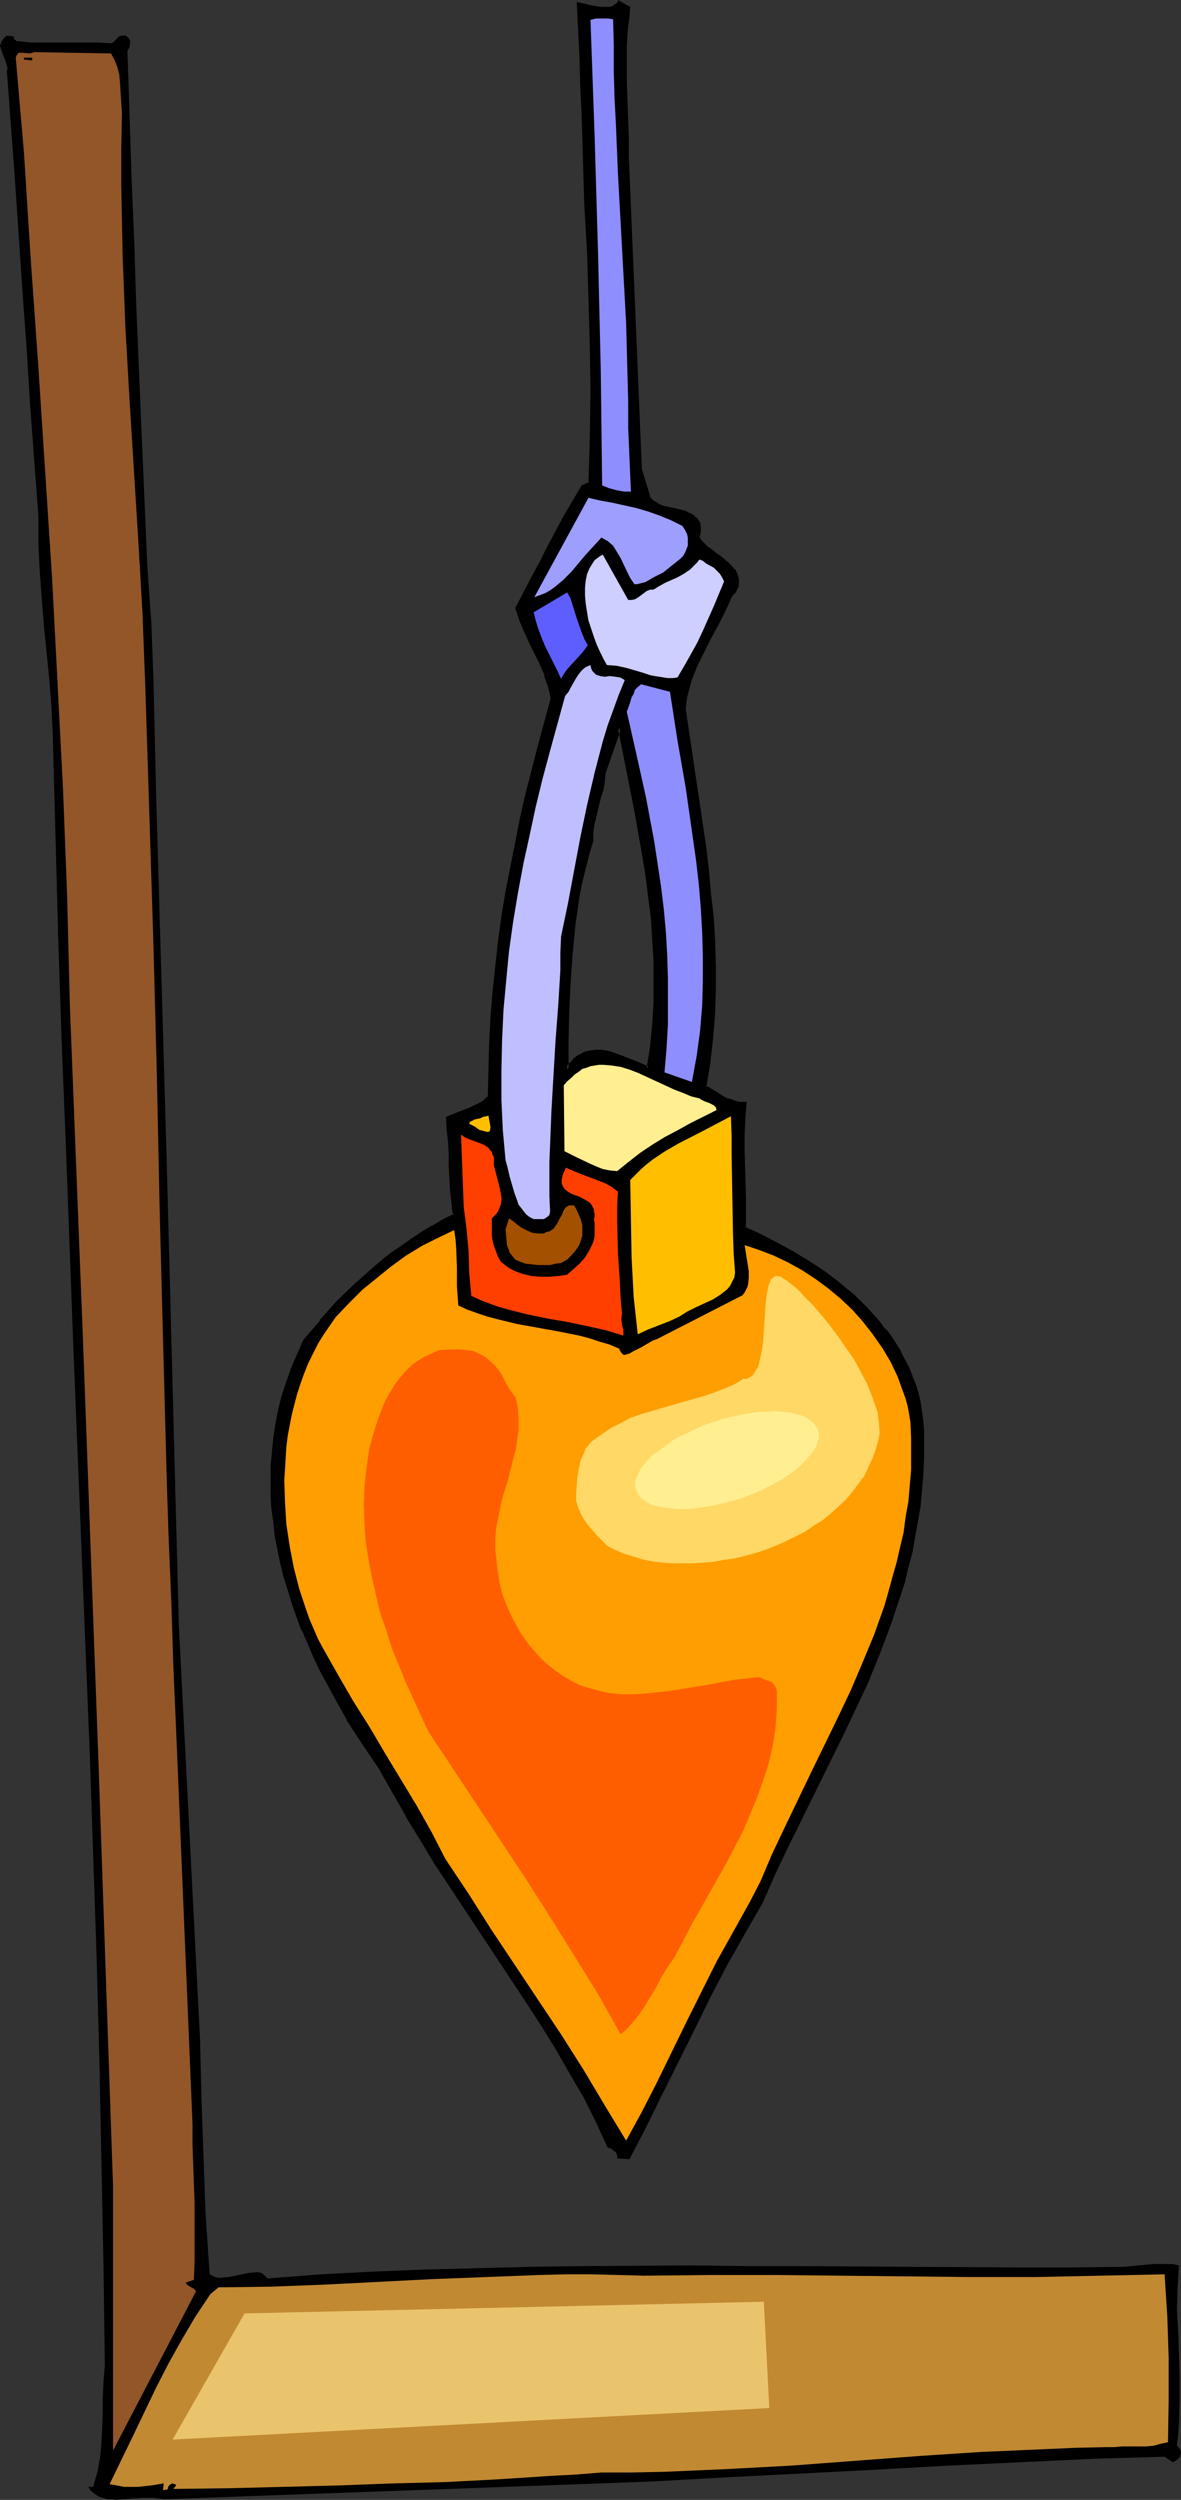 <?xml version="1.0" encoding="UTF-8" standalone="no"?>
<svg
   version="1.0"
   width="73.685mm"
   height="155.882mm"
   id="svg24"
   sodipodi:docname="Plumb Line.wmf"
   xmlns:inkscape="http://www.inkscape.org/namespaces/inkscape"
   xmlns:sodipodi="http://sodipodi.sourceforge.net/DTD/sodipodi-0.dtd"
   xmlns="http://www.w3.org/2000/svg"
   xmlns:svg="http://www.w3.org/2000/svg">
  <rect width="100%" height="100%" fill="#333333" stroke="none"/>
  <sodipodi:namedview
     id="namedview24"
     pagecolor="#ffffff"
     bordercolor="#000000"
     borderopacity="0.25"
     inkscape:showpageshadow="2"
     inkscape:pageopacity="0.0"
     inkscape:pagecheckerboard="0"
     inkscape:deskcolor="#d1d1d1"
     inkscape:document-units="mm" />
  <defs
     id="defs1">
    <pattern
       id="WMFhbasepattern"
       patternUnits="userSpaceOnUse"
       width="6"
       height="6"
       x="0"
       y="0" />
  </defs>
  <path
     style="fill:#000000;fill-opacity:1;fill-rule:evenodd;stroke:none"
     d="m 152.817,251.759 0.808,-5.171 0.485,-5.009 0.323,-5.171 0.162,-5.009 -0.162,-5.171 -0.162,-5.009 -0.485,-5.171 -0.485,-5.009 -0.646,-5.009 -0.808,-5.009 -1.777,-9.857 -1.938,-10.019 -2.1,-9.695 -3.554,10.665 -0.162,1.939 -0.485,1.939 -0.485,1.939 -1.131,4.04 -0.323,2.101 -0.323,2.101 -0.162,2.101 -0.808,3.07 -0.969,3.232 -0.646,3.393 -0.646,3.232 -0.646,3.232 -0.323,3.393 -0.808,6.787 -0.485,6.948 -0.162,6.787 -0.162,6.948 v 6.787 l 0.969,-1.293 0.969,-1.131 1.131,-0.808 1.131,-0.485 1.292,-0.485 h 1.131 1.292 l 1.131,0.162 1.292,0.323 1.292,0.323 2.585,0.97 2.423,1.131 z m 26.654,196.656 -4.2,7.272 -4.2,7.433 -3.877,7.433 -3.715,7.595 -7.592,15.19 -3.877,7.595 -3.877,7.433 h -2.262 v -0.485 l -0.162,-0.485 -0.162,-0.323 -0.323,-0.485 -0.808,-0.485 -0.808,-0.323 -2.746,-5.817 -2.908,-5.817 -3.231,-5.494 -3.231,-5.656 -3.392,-5.656 -3.554,-5.494 -7.269,-10.988 -7.269,-10.827 -7.269,-11.15 -3.392,-5.494 -3.392,-5.656 -3.231,-5.656 -3.231,-5.656 -3.715,-5.656 -3.715,-5.656 -3.231,-5.817 -3.231,-5.979 -1.454,-3.07 -1.292,-3.07 -1.292,-3.07 -1.292,-3.07 -0.969,-3.232 -0.969,-3.07 -0.969,-3.232 -0.808,-3.232 -0.646,-3.232 -0.646,-3.232 -0.485,-3.232 -0.323,-3.232 -0.162,-3.232 -0.162,-3.232 0.162,-3.393 0.162,-3.232 0.323,-3.393 0.646,-3.232 0.646,-3.232 0.808,-3.232 0.969,-3.393 1.292,-3.232 1.292,-3.393 1.454,-3.232 3.877,-4.525 3.877,-4.363 4.2,-4.201 4.362,-3.717 2.1,-1.939 2.423,-1.778 2.262,-1.616 2.423,-1.616 2.262,-1.616 2.585,-1.454 2.423,-1.454 2.585,-1.131 -0.323,-2.909 -0.323,-2.909 -0.323,-5.817 -0.162,-2.909 -0.162,-2.909 -0.162,-2.747 -0.162,-2.747 2.423,-1.131 1.292,-0.485 1.292,-0.485 1.292,-0.485 1.131,-0.646 1.292,-0.808 1.131,-0.97 v -6.302 l 0.323,-6.302 0.323,-6.14 0.485,-6.14 0.485,-5.979 0.808,-5.979 0.808,-5.817 0.969,-5.817 0.969,-5.817 1.131,-5.656 1.292,-5.656 1.292,-5.656 2.746,-11.311 3.069,-11.311 -0.323,-1.454 -0.323,-1.454 -0.808,-2.747 -1.131,-2.585 -1.292,-2.585 -1.131,-2.585 -1.292,-2.585 -1.131,-2.585 -0.808,-2.747 3.877,-7.272 1.777,-3.555 1.777,-3.555 3.877,-7.272 2.1,-3.555 2.1,-3.393 1.615,-0.808 0.323,-5.332 0.162,-5.494 V 92.269 81.442 l -0.323,-10.988 -0.485,-10.988 -0.485,-10.827 -0.485,-10.827 -0.323,-10.827 -0.162,-6.464 -0.323,-6.625 -0.162,-6.464 -0.162,-3.232 -0.162,-3.232 1.131,0.323 1.131,0.162 2.585,0.646 h 1.292 l 1.292,-0.162 0.646,-0.162 0.485,-0.323 0.485,-0.323 0.485,-0.485 2.262,1.131 -0.323,2.101 -0.162,2.101 -0.323,4.525 -0.162,4.363 v 4.525 l 0.323,9.049 0.162,4.363 0.162,4.363 3.069,73.524 2.1,6.948 0.646,0.646 0.969,0.485 0.808,0.485 1.131,0.323 2.1,0.646 2.262,0.485 0.969,0.323 0.808,0.323 0.808,0.485 0.646,0.646 0.323,0.808 0.323,0.97 v 0.485 0.646 l -0.162,0.646 -0.162,0.646 0.485,0.808 0.646,0.808 0.969,0.808 0.808,0.646 0.969,0.808 1.131,0.646 1.777,1.616 0.808,0.808 0.808,0.808 0.485,0.808 0.323,0.97 v 0.97 l -0.162,0.97 -0.162,0.646 -0.485,0.485 -0.323,0.646 -0.485,0.646 -1.454,3.232 -1.615,3.232 -1.777,3.232 -1.615,3.232 -1.615,3.232 -0.646,1.616 -0.646,1.778 -0.646,1.616 -0.323,1.778 -0.323,1.778 -0.162,1.939 1.454,10.827 0.808,5.332 0.808,5.494 1.615,10.827 0.646,5.494 0.646,5.494 0.485,5.494 0.323,5.656 0.162,5.656 v 5.494 l -0.162,5.817 -0.323,5.656 -0.646,5.817 -0.969,5.979 2.262,1.293 2.262,1.293 1.131,0.485 1.292,0.485 1.131,0.162 h 1.454 l -0.485,3.717 v 3.717 3.878 3.717 l 0.323,7.433 v 3.555 l -0.162,3.393 3.877,1.778 3.715,1.939 3.877,2.101 3.715,2.262 3.554,2.424 3.554,2.747 3.392,2.747 3.069,3.07 2.908,3.232 1.454,1.616 1.131,1.778 1.292,1.778 1.131,1.778 1.938,3.717 0.808,2.101 0.808,1.939 0.485,2.101 0.485,2.101 0.485,2.101 0.323,2.262 0.162,2.262 v 2.424 l -0.162,3.878 -0.162,3.717 -0.162,3.878 -0.485,3.717 -0.485,3.717 -0.646,3.555 -0.808,3.555 -0.808,3.555 -0.969,3.555 -0.969,3.393 -1.131,3.555 -1.292,3.393 -2.423,6.625 -2.908,6.625 -2.908,6.625 -3.069,6.464 -12.762,25.855 -3.069,6.464 z"
     id="path1" />
  <path
     style="fill:#000000;fill-opacity:1;fill-rule:evenodd;stroke:none"
     d="m 153.14,252.244 0.969,-5.494 0.485,-5.171 v 0 l 0.323,-5.171 v -5.009 -5.171 l -0.323,-5.009 v 0 l -0.323,-5.171 -0.646,-5.009 -0.646,-5.009 -0.646,-5.009 -1.938,-10.019 -1.938,-9.857 -2.262,-11.15 -4.2,11.958 -0.162,2.101 -0.323,1.939 v -0.162 l -0.646,2.101 -0.969,4.04 -0.485,1.939 v 0.162 l -0.323,2.101 v 0 2.101 -0.162 l -0.969,3.232 -0.808,3.07 -0.808,3.393 v 0 l -0.646,3.393 -0.485,3.232 -0.485,3.393 -0.646,6.787 v 0 l -0.485,6.948 -0.323,6.787 -0.162,6.948 v 7.918 l 1.777,-2.262 h -0.162 l 1.131,-0.97 v 0 l 0.969,-0.808 v 0 l 1.131,-0.485 v 0 l 1.131,-0.323 v 0 l 1.131,-0.162 v 0 h 1.292 -0.162 l 1.292,0.162 v 0 l 1.292,0.323 1.292,0.485 h -0.162 l 2.585,0.97 v -0.162 l 2.423,1.131 2.908,1.131 v -0.808 l -2.585,-1.131 -2.423,-0.97 v 0 l -2.585,-0.97 v 0 l -1.292,-0.485 -1.292,-0.323 v 0 l -1.292,-0.162 v 0 h -1.292 v 0 l -1.292,0.162 -1.292,0.323 -1.131,0.646 h -0.162 l -1.131,0.808 -0.969,1.131 h -0.162 l -0.969,1.293 0.808,0.323 v -6.787 l 0.162,-6.948 0.323,-6.787 0.485,-6.948 v 0.162 l 0.646,-6.787 0.485,-3.393 0.485,-3.393 0.646,-3.232 v 0 l 0.808,-3.232 0.808,-3.232 0.969,-3.232 v -2.101 0 l 0.323,-2.101 v 0.162 l 0.485,-2.101 0.969,-4.04 0.646,-1.939 v 0 l 0.323,-2.101 0.162,-1.778 v 0 l 3.715,-10.665 h -0.808 l 1.938,9.695 1.938,9.857 1.777,10.019 0.808,4.848 0.646,5.171 0.646,5.009 0.323,5.009 v 0 l 0.323,5.009 v 5.171 5.009 l -0.323,5.171 v -0.162 l -0.485,5.171 -0.808,5.009 0.646,-0.162 z"
     id="path2" />
  <path
     style="fill:#000000;fill-opacity:1;fill-rule:evenodd;stroke:none"
     d="m 179.148,448.254 v -0.162 l -4.2,7.272 v 0.162 l -4.2,7.433 -3.877,7.433 -3.877,7.595 -7.431,15.19 -3.877,7.595 -3.877,7.433 0.323,-0.162 -2.262,-0.162 0.485,0.323 v -0.323 -0.162 l -0.162,-0.485 -0.323,-0.485 -0.323,-0.323 -0.162,-0.162 -0.808,-0.485 -0.808,-0.485 0.162,0.323 -2.746,-5.817 -2.908,-5.817 -3.231,-5.494 -3.231,-5.656 v -0.162 l -3.392,-5.494 -3.554,-5.494 -7.269,-10.988 -7.269,-10.988 -7.269,-10.988 -3.392,-5.494 -3.392,-5.656 v 0 l -3.231,-5.656 -3.231,-5.656 v -0.162 l -3.715,-5.494 -3.554,-5.656 v 0 l -3.392,-5.817 -3.069,-5.979 -1.454,-3.07 -1.454,-3.07 -1.292,-3.07 v 0 l -1.131,-3.07 v 0 l -1.131,-3.07 -0.969,-3.232 -0.969,-3.232 -0.808,-3.07 v 0 l -0.646,-3.232 -0.646,-3.232 -0.323,-3.232 -0.485,-3.232 v 0 l -0.162,-3.232 v -3.232 -3.393 l 0.323,-3.232 v 0 l 0.323,-3.232 0.485,-3.393 0.646,-3.232 v 0 l 0.808,-3.232 1.131,-3.232 1.131,-3.393 v 0.162 l 1.292,-3.393 1.615,-3.232 -0.162,0.162 3.877,-4.686 v 0.162 l 3.877,-4.363 4.2,-4.201 4.362,-3.878 2.1,-1.778 v 0 l 2.262,-1.778 2.262,-1.616 2.423,-1.616 2.423,-1.616 2.423,-1.454 v 0 l 2.423,-1.293 2.746,-1.454 -0.323,-3.07 -0.323,-3.07 v 0.162 l -0.323,-5.817 v -2.909 l -0.162,-2.909 -0.323,-2.747 -0.162,-2.747 -0.162,0.323 2.423,-1.131 1.292,-0.485 v 0.162 l 1.292,-0.485 v -0.162 l 1.292,-0.485 1.292,-0.646 v 0 l 1.131,-0.808 0.162,-0.162 1.131,-0.97 0.162,-6.464 0.162,-6.302 0.323,-6.14 v 0 l 0.485,-6.14 0.646,-5.979 0.646,-5.817 0.808,-5.979 0.969,-5.656 1.131,-5.817 1.131,-5.656 1.131,-5.817 v 0.162 l 1.292,-5.817 2.908,-11.15 3.069,-11.473 -0.323,-1.454 -0.323,-1.454 v 0 l -0.969,-2.747 v -0.162 l -1.131,-2.585 -1.131,-2.585 -1.292,-2.585 -1.292,-2.585 -1.131,-2.585 h 0.162 l -0.969,-2.585 v 0.162 l 3.877,-7.11 1.777,-3.717 1.938,-3.555 3.877,-7.272 1.938,-3.555 v 0.162 l 2.1,-3.555 -0.162,0.162 1.938,-0.97 0.162,-5.494 0.162,-5.494 0.162,-10.827 -0.162,-10.827 -0.323,-10.988 -0.323,-10.988 -0.646,-10.827 -0.323,-10.827 -0.323,-10.827 -0.323,-6.464 -0.162,-6.625 -0.323,-6.464 -0.162,-3.232 -0.162,-3.232 -0.485,0.485 1.131,0.162 v 0 l 1.131,0.323 h 0.162 l 2.585,0.485 v 0 h 1.292 v 0 h 1.292 v 0 l 0.808,-0.323 0.485,-0.162 v 0 l 0.485,-0.485 h 0.162 l 0.485,-0.646 0.162,-0.162 -0.646,0.323 2.262,1.131 -0.323,-0.323 -0.162,2.101 -0.323,2.101 v 0 l -0.323,4.525 v 4.363 4.525 l 0.323,9.049 0.162,4.363 v 4.363 l 3.069,73.524 2.262,7.11 0.808,0.808 0.808,0.646 v 0 l 0.969,0.323 0.162,0.162 0.969,0.323 2.262,0.485 2.1,0.485 0.969,0.323 v 0 l 0.808,0.323 v 0 l 0.646,0.485 v 0 l 0.646,0.646 -0.162,-0.162 0.485,0.808 v -0.162 l 0.162,0.97 v 0.485 0 0.485 l -0.162,0.646 v 0 l -0.162,0.97 0.646,0.97 0.808,0.808 0.808,0.808 v 0 l 0.969,0.646 v 0 l 0.969,0.808 v 0 l 0.969,0.808 1.938,1.454 v -0.162 l 0.808,0.808 0.646,0.808 v 0 l 0.485,0.97 -0.162,-0.162 0.323,0.97 v -0.162 l 0.162,0.97 v 0 l -0.323,0.97 0.162,-0.162 -0.323,0.646 v -0.162 l -0.323,0.646 -0.323,0.485 v 0 l -0.485,0.646 -1.454,3.393 -1.615,3.232 -1.777,3.232 -1.777,3.232 -1.454,3.232 -0.808,1.616 v 0.162 l -0.646,1.616 -0.485,1.778 -0.485,1.778 v 0 l 0.808,0.162 v 0 l 0.485,-1.778 0.485,-1.778 0.646,-1.616 v 0 l 0.646,-1.616 1.615,-3.232 1.615,-3.232 1.777,-3.232 1.615,-3.232 1.454,-3.232 v 0 l 0.485,-0.646 v 0 l 0.485,-0.485 0.323,-0.646 0.323,-0.646 0.162,-1.131 -0.162,-1.131 -0.323,-0.97 -0.485,-0.97 h -0.162 l -0.646,-0.808 -0.808,-0.808 v 0 l -1.938,-1.616 -0.969,-0.646 v 0 l -0.969,-0.808 v 0 l -0.969,-0.646 v 0 l -0.808,-0.808 -0.646,-0.646 v 0 l -0.485,-0.808 v 0.323 l 0.162,-0.808 v 0 l 0.162,-0.646 v -0.646 -0.646 l -0.162,-0.97 -0.646,-0.97 -0.646,-0.485 v -0.162 l -0.808,-0.485 -0.808,-0.323 -0.162,-0.162 -0.969,-0.323 -2.1,-0.485 -2.262,-0.485 -0.969,-0.323 v 0 l -0.808,-0.485 v 0 l -0.808,-0.485 v 0 l -0.646,-0.646 v 0.162 l -2.1,-6.948 v 0.162 l -3.069,-73.524 v -4.363 l -0.162,-4.363 -0.323,-9.049 v -4.525 -4.363 l 0.323,-4.525 V 6.14 L 148.455,3.878 148.617,1.616 145.709,0 V 0.646 0.485 l -0.485,0.323 h 0.162 l -0.646,0.323 h 0.162 l -0.646,0.323 h 0.162 l -0.646,0.162 v 0 h -1.131 v 0 h -1.292 0.162 L 138.763,1.131 h 0.162 l -1.292,-0.323 v 0 l -1.615,-0.323 0.162,3.717 0.162,3.232 0.323,6.464 0.162,6.625 0.323,6.464 0.323,10.827 0.323,10.827 0.646,10.827 0.323,10.988 0.323,10.988 0.162,10.827 -0.162,10.827 -0.162,5.494 -0.162,5.332 0.162,-0.323 -1.777,0.808 -2.1,3.555 v 0 l -2.1,3.555 -3.877,7.272 -1.777,3.555 -1.938,3.555 -3.877,7.433 0.969,2.747 v 0.162 l 1.131,2.585 1.131,2.585 1.292,2.585 1.292,2.585 1.131,2.585 h -0.162 l 0.969,2.747 v 0 l 0.323,1.293 0.323,1.454 v -0.162 l -3.069,11.311 -2.908,11.311 -1.292,5.656 v 0 l -1.131,5.817 -1.131,5.656 -1.131,5.817 -0.969,5.817 -0.808,5.817 -0.646,5.979 -0.646,5.979 -0.485,5.979 v 0.162 l -0.323,6.14 -0.162,6.302 -0.162,6.302 0.162,-0.323 -1.131,0.97 h 0.162 l -1.292,0.808 v 0 l -1.131,0.485 -1.292,0.646 v 0 l -1.292,0.485 v 0 l -1.292,0.485 -2.746,1.131 0.162,3.07 0.323,2.747 0.162,2.909 v 2.909 l 0.323,5.817 v 0 l 0.323,2.909 0.323,2.909 0.323,-0.485 -2.585,1.293 -2.423,1.454 h -0.162 l -2.423,1.454 -2.423,1.616 -2.262,1.616 -2.423,1.616 -2.262,1.778 v 0 l -2.262,1.939 -4.362,3.878 -4.2,4.04 -3.877,4.363 v 0.162 l -3.877,4.525 -1.454,3.232 -1.454,3.393 v 0 l -1.131,3.232 -1.131,3.393 -0.808,3.232 v 0 l -0.646,3.393 -0.485,3.232 -0.323,3.232 v 0.162 l -0.323,3.232 v 3.393 3.232 l 0.162,3.232 v 0 l 0.485,3.393 0.323,3.232 0.646,3.232 0.646,3.232 v 0 l 0.808,3.232 0.969,3.07 0.969,3.232 1.131,3.232 v 0 l 1.131,3.07 h 0.162 l 1.292,3.07 1.292,3.07 1.454,3.07 3.231,5.979 3.231,5.817 v 0.162 l 3.715,5.656 3.715,5.494 v 0 l 3.231,5.656 3.231,5.656 v 0.162 l 3.392,5.494 3.392,5.656 7.269,10.988 7.269,10.988 7.269,10.988 3.554,5.494 3.392,5.494 v 0 l 3.231,5.656 3.231,5.494 2.908,5.817 2.746,5.979 0.969,0.323 v 0 l 0.646,0.646 v -0.162 l 0.323,0.323 v 0 l 0.162,0.323 v 0 l 0.162,0.485 v -0.162 0.808 l 2.908,0.162 4.038,-7.756 3.715,-7.595 7.592,-15.19 3.715,-7.595 3.877,-7.433 4.2,-7.433 v 0 l 4.2,-7.272 v 0 z"
     id="path3" />
  <path
     style="fill:#000000;fill-opacity:1;fill-rule:evenodd;stroke:none"
     d="m 161.379,163.53 -0.323,1.778 -0.162,1.939 1.615,10.827 0.808,5.332 0.808,5.494 1.615,10.827 0.646,5.494 0.485,5.494 0.646,5.494 v 0 l 0.323,5.656 0.162,5.656 v 5.494 l -0.162,5.817 -0.485,5.656 v 0 l -0.646,5.817 -0.969,6.14 2.585,1.454 h -0.162 l 2.262,1.293 h 0.162 l 1.131,0.485 h 0.162 l 1.131,0.485 1.292,0.323 h 1.454 l -0.485,-0.485 -0.323,3.717 v 0 l -0.162,3.717 v 3.878 l 0.323,11.15 v 3.555 3.717 l 4.038,1.778 3.715,1.939 3.877,2.101 h -0.162 l 3.715,2.262 3.715,2.424 3.554,2.747 -0.162,-0.162 3.392,2.909 3.231,2.909 2.908,3.393 v -0.162 l 1.292,1.778 h -0.162 l 1.292,1.616 1.292,1.778 1.131,1.778 v 0 l 1.938,3.717 0.808,2.101 -0.162,-0.162 0.808,2.101 0.646,2.101 0.485,2.101 v -0.162 l 0.323,2.262 0.323,2.101 0.162,2.424 v -0.162 2.424 3.878 l -0.162,3.717 v 0 l -0.323,3.878 -0.323,3.717 -0.646,3.555 -0.646,3.717 -0.646,3.555 v 0 l -0.969,3.555 -0.808,3.393 -1.131,3.555 -1.131,3.393 -1.131,3.393 -2.585,6.787 v -0.162 l -2.746,6.625 -2.908,6.625 -3.069,6.464 -12.762,25.855 -3.069,6.464 -2.908,6.625 0.646,0.323 2.908,-6.625 3.069,-6.464 12.762,-25.855 3.069,-6.464 3.069,-6.464 2.746,-6.787 v 0 l 2.585,-6.787 1.131,-3.393 1.131,-3.393 1.131,-3.393 0.808,-3.555 0.969,-3.555 v 0 l 0.646,-3.717 0.646,-3.555 0.646,-3.717 0.323,-3.717 0.323,-3.717 v -0.162 l 0.162,-3.717 v -3.878 -2.424 0 l -0.162,-2.262 -0.323,-2.262 -0.323,-2.262 v 0 l -0.485,-2.101 -0.646,-2.101 -0.808,-1.939 v -0.162 l -0.808,-1.939 -1.938,-3.717 v -0.162 l -1.131,-1.778 -1.131,-1.778 -1.292,-1.616 h -0.162 l -1.292,-1.778 v 0 l -2.908,-3.232 -3.069,-3.07 -3.392,-2.747 -0.162,-0.162 -3.392,-2.585 -3.715,-2.424 -3.715,-2.262 v 0 l -3.877,-2.101 -3.715,-1.939 -3.877,-1.778 0.323,0.323 v -3.393 -3.555 l -0.323,-11.15 v -3.878 l 0.162,-3.717 v 0.162 l 0.323,-4.201 h -1.777 0.162 l -1.292,-0.323 v 0 l -1.131,-0.485 v 0.162 l -1.131,-0.485 v 0 l -2.262,-1.454 v 0 l -2.262,-1.293 0.162,0.485 0.969,-5.817 0.646,-5.817 v -0.162 l 0.485,-5.656 0.162,-5.817 v -5.494 l -0.162,-5.656 -0.323,-5.656 v 0 l -0.646,-5.494 -0.485,-5.494 -0.646,-5.494 -1.615,-10.988 -0.808,-5.333 -0.808,-5.494 -1.615,-10.827 v 0.162 l 0.162,-1.778 0.323,-1.778 z"
     id="path4" />
  <path
     style="fill:#000000;fill-opacity:1;fill-rule:evenodd;stroke:none"
     d="m 276.557,580.274 -1.938,-1.293 -16.8,0.485 -16.962,0.808 -17.285,0.808 -17.285,0.97 -34.731,1.778 -17.446,0.97 -17.285,0.646 -98.055,3.555 -1.292,-0.162 -1.131,-0.162 h -2.585 l -2.585,0.162 -2.423,0.162 -1.292,0.162 -1.131,-0.162 h -1.131 l -0.969,-0.323 -0.969,-0.323 -0.969,-0.646 -0.808,-0.646 -0.646,-0.97 h 1.131 l 0.485,-1.778 0.485,-1.616 0.646,-3.393 0.323,-3.393 0.162,-3.555 0.162,-3.555 v -3.717 l 0.162,-3.717 0.323,-3.878 -0.323,-24.239 -0.485,-24.077 -0.485,-24.077 -0.646,-24.077 -0.808,-23.915 -0.808,-23.915 -1.938,-47.993 -1.938,-47.831 -1.777,-47.993 -0.969,-23.915 -0.808,-24.239 -0.646,-24.077 -0.646,-24.239 -0.323,-6.464 -0.485,-6.302 L 10.339,147.371 9.854,141.069 9.369,134.605 9.046,128.142 v -6.625 L 7.108,95.5 6.3,82.411 5.331,69.161 3.554,42.822 1.615,16.644 1.777,15.998 1.615,15.513 1.292,14.382 0.485,12.281 0.162,11.311 0,10.827 0.162,10.342 0.323,9.857 0.646,9.372 0.969,8.888 1.615,8.403 3.231,8.564 v 0.485 l 0.323,0.323 0.323,0.323 h 0.485 l 2.908,0.323 h 2.908 2.585 2.585 5.008 2.746 l 2.746,0.162 h 0.485 l 0.485,-0.323 0.485,-0.485 0.323,-0.323 0.485,-0.485 0.485,-0.162 h 0.646 0.323 l 0.323,0.162 0.485,0.485 0.162,0.323 0.162,0.485 V 10.18 l -0.162,0.97 -0.485,0.808 0.485,14.866 0.485,15.028 0.646,15.351 0.485,15.351 1.292,30.702 0.646,15.028 0.646,15.028 0.485,6.948 0.485,6.787 0.485,13.574 0.323,13.735 0.323,13.735 2.423,83.704 2.908,111.175 5.008,97.763 0.323,13.574 0.485,13.735 0.485,13.897 0.969,14.058 0.646,0.323 0.646,0.323 0.808,0.162 h 0.646 l 1.615,-0.162 1.615,-0.323 1.615,-0.323 1.615,-0.323 1.615,-0.162 H 60.901 l 0.808,0.162 1.454,1.293 12.439,-0.97 12.439,-0.646 12.439,-0.485 12.439,-0.323 12.6,-0.323 12.439,-0.162 25.039,-0.162 12.762,0.162 h 12.6 l 25.362,0.162 25.523,0.162 h 12.923 l 13.085,-0.162 6.462,-0.646 h 1.615 1.615 1.615 l 1.454,0.323 -0.162,2.747 -0.162,2.585 -0.162,5.171 0.323,5.333 0.162,5.171 0.162,5.333 v 5.333 l -0.162,5.494 -0.162,2.585 -0.323,2.747 0.485,0.485 0.323,0.485 0.162,0.646 -0.162,0.646 -0.162,0.485 -0.485,0.485 -0.485,0.323 z"
     id="path5" />
  <path
     style="fill:#c18932;fill-opacity:1;fill-rule:evenodd;stroke:none"
     d="m 261.049,576.719 -7.431,0.162 -7.269,0.323 -7.431,0.323 -7.431,0.323 -14.862,0.97 -15.023,1.131 -15.023,1.131 -15.023,0.808 -7.431,0.323 -7.431,0.323 -7.431,0.162 h -7.431 l -5.977,0.485 -6.139,0.323 -12.277,0.808 -12.439,0.646 -12.6,0.323 -12.923,0.485 -12.762,0.323 -12.923,0.323 -12.923,0.162 v 0 l 0.646,-0.808 v -0.162 l -0.323,-0.162 -0.646,-0.162 -0.485,0.323 -0.323,0.323 -0.162,0.485 v 0.162 l -0.162,0.162 h -0.323 l -0.646,0.162 0.162,-1.616 -3.069,0.485 -3.069,0.323 h -1.615 -1.615 l -1.615,-0.323 -1.777,-0.323 5.492,-11.311 5.492,-11.473 2.908,-5.656 3.069,-5.494 3.231,-5.494 3.554,-5.332 1.938,-1.616 12.439,-0.162 12.6,-0.485 25.362,-1.293 12.6,-0.485 12.439,-0.485 6.3,-0.162 h 6.3 l 6.139,0.162 6.139,0.162 15.669,-0.162 h 15.346 l 15.508,0.162 30.531,0.323 h 15.185 l 15.185,-0.323 15.346,-0.323 0.646,9.857 0.323,9.857 v 9.857 l -0.162,10.019 -1.615,0.323 -1.777,0.485 -1.777,0.162 h -1.938 -3.715 l -1.777,0.162 z"
     id="path6" />
  <path
     style="fill:#ff9e00;fill-opacity:1;fill-rule:evenodd;stroke:none"
     d="m 176.725,448.415 -3.877,6.948 -3.877,6.948 -3.554,7.11 -3.554,7.11 -6.946,14.22 -3.554,6.948 -3.715,6.787 -5.008,-8.241 -5.008,-8.403 -5.331,-8.403 -5.492,-8.241 -10.985,-16.482 -5.331,-8.403 -5.492,-8.241 -3.231,-6.302 -3.554,-6.302 -3.715,-6.14 -3.715,-6.14 -3.715,-6.302 -3.877,-6.14 -3.554,-6.14 -3.554,-6.302 -1.131,-2.101 -1.938,-4.525 -0.808,-2.262 -1.615,-4.848 -1.292,-5.009 -0.969,-5.009 -0.808,-5.333 -0.323,-5.171 -0.162,-5.171 0.162,-2.585 0.162,-2.747 0.162,-2.585 0.323,-2.585 0.485,-2.585 0.485,-2.424 0.646,-2.585 0.646,-2.424 0.808,-2.424 0.808,-2.262 0.969,-2.424 1.131,-2.262 1.131,-2.262 1.292,-2.101 1.454,-2.101 1.454,-2.101 3.069,-3.232 3.231,-3.232 3.392,-2.747 3.392,-2.747 3.554,-2.585 3.715,-2.262 3.877,-1.939 3.715,-1.778 0.323,2.262 0.162,2.262 0.162,4.363 v 4.363 l 0.323,4.525 2.1,0.97 2.262,0.808 2.423,0.808 2.423,0.646 4.685,1.131 9.854,1.778 4.846,0.97 2.423,0.646 2.423,0.808 2.262,0.646 2.262,0.97 0.162,0.485 0.323,0.485 0.323,0.323 0.162,0.162 h 0.323 l 1.131,-0.323 0.808,-0.485 1.938,-0.97 1.938,-1.131 0.808,-0.485 0.969,-0.323 20.193,-10.342 0.485,-0.646 0.323,-0.646 0.323,-0.646 0.162,-0.646 0.162,-1.454 v -1.616 l -0.485,-3.07 -0.485,-3.07 3.392,1.131 3.392,1.293 3.392,1.616 3.231,1.778 3.231,2.101 3.069,2.262 2.908,2.424 2.746,2.585 2.585,2.909 2.262,2.909 2.262,3.232 1.938,3.232 1.615,3.393 1.292,3.555 0.646,1.778 0.485,1.778 0.323,1.778 0.323,1.939 0.162,3.717 v 3.878 3.717 l -0.323,3.717 -0.323,3.717 -0.646,3.555 -0.485,3.717 -0.808,3.393 -0.808,3.555 -0.969,3.393 -0.969,3.555 -0.969,3.393 -2.423,6.787 -2.746,6.625 -2.746,6.464 -3.069,6.464 -6.3,12.927 -6.139,12.766 -3.069,6.464 -2.746,6.464 z"
     id="path7" />
  <path
     style="fill:#ffd866;fill-opacity:1;fill-rule:evenodd;stroke:none"
     d="m 143.286,364.388 -2.423,-2.424 -1.131,-1.293 -0.969,-1.131 -0.969,-1.293 -0.808,-1.454 -0.646,-1.454 -0.485,-1.616 v -1.778 l 0.162,-2.101 0.162,-1.939 0.323,-1.939 0.485,-1.939 0.808,-1.778 0.323,-0.97 0.646,-0.646 0.646,-0.808 0.808,-0.646 2.1,-1.454 1.938,-1.293 2.262,-1.131 2.1,-1.131 2.262,-0.808 2.262,-0.646 4.362,-1.293 4.523,-1.293 4.523,-1.293 2.262,-0.808 2.1,-0.808 2.262,-0.97 2.1,-1.293 h 0.808 l 0.646,-0.323 0.646,-0.323 0.323,-0.485 0.485,-0.808 0.485,-0.646 0.323,-0.97 0.162,-0.808 0.485,-2.262 0.323,-2.262 0.323,-4.848 0.162,-2.424 0.162,-2.262 0.323,-2.101 0.162,-0.808 0.162,-0.808 0.323,-0.646 0.162,-0.646 0.485,-0.323 0.323,-0.323 0.485,-0.162 h 0.485 l 0.646,0.162 0.646,0.485 0.808,0.485 0.808,0.646 0.808,0.646 0.969,0.808 1.777,1.939 1.938,1.939 1.938,2.262 1.938,2.424 1.938,2.585 1.777,2.585 1.938,2.747 1.454,2.747 1.454,2.747 1.131,2.747 0.969,2.747 0.485,1.293 0.323,2.585 0.162,2.424 -0.162,1.131 -0.646,2.424 -0.808,2.262 -0.969,2.101 -0.969,2.101 -1.454,1.939 -1.454,1.939 -1.454,1.778 -1.777,1.616 -1.777,1.616 -1.938,1.616 -2.1,1.293 -2.1,1.454 -2.262,1.131 -2.262,1.131 -2.262,0.97 -2.423,0.97 -2.423,0.808 -2.423,0.646 -2.585,0.646 -2.423,0.323 -2.585,0.485 -2.423,0.162 -2.423,0.162 h -2.423 -2.585 l -2.262,-0.162 -2.423,-0.323 -2.262,-0.485 -2.1,-0.646 -2.1,-0.646 -1.938,-0.808 z"
     id="path8" />
  <path
     style="fill:#ff5e00;fill-opacity:1;fill-rule:evenodd;stroke:none"
     d="m 159.117,461.181 -1.615,2.262 -1.454,2.424 -1.292,2.424 -1.454,2.424 -1.454,2.424 -1.615,2.262 -1.777,2.101 -0.969,0.97 -1.131,0.97 -5.169,-9.211 -5.492,-8.888 -5.654,-9.049 -5.654,-8.888 -11.631,-17.613 -11.792,-17.775 -3.554,-7.756 -1.777,-3.878 -1.615,-4.04 -1.615,-3.878 -1.292,-4.201 -1.454,-4.04 -0.969,-4.201 -0.969,-4.201 -0.808,-4.201 -0.646,-4.201 -0.323,-4.363 -0.162,-4.363 0.162,-4.363 0.485,-4.363 0.646,-4.525 0.969,-3.555 1.131,-3.555 0.646,-1.616 0.646,-1.778 0.808,-1.616 0.969,-1.616 0.969,-1.616 1.131,-1.454 1.292,-1.454 1.292,-1.293 1.454,-1.131 1.615,-0.97 1.777,-0.808 1.777,-0.808 3.069,-0.162 h 1.615 l 1.615,0.162 1.615,0.162 1.454,0.646 1.292,0.646 0.646,0.485 0.485,0.485 1.131,0.97 0.969,1.131 0.808,1.131 1.131,2.262 0.646,1.131 0.808,1.131 0.808,1.131 0.485,2.424 0.162,2.424 v 2.585 l -0.323,2.262 -0.323,2.424 -0.646,2.262 -1.131,4.686 -1.454,4.686 -0.485,2.262 -0.485,2.424 -0.485,2.424 -0.162,2.424 v 2.585 l 0.323,2.585 0.162,1.778 0.323,1.939 0.323,1.939 0.485,1.939 0.646,1.778 0.808,1.939 0.808,1.778 0.969,1.778 0.969,1.778 1.131,1.616 1.131,1.616 1.454,1.616 1.292,1.454 1.615,1.454 1.615,1.293 1.615,1.131 1.292,0.808 1.454,0.808 1.292,0.646 1.292,0.485 2.908,0.808 2.746,0.646 2.908,0.323 h 2.908 l 2.908,-0.162 2.908,-0.323 3.069,-0.323 2.908,-0.485 5.977,-0.97 5.977,-1.131 2.908,-0.323 2.746,-0.323 0.808,0.162 0.646,0.323 1.292,0.485 0.646,0.162 0.323,0.485 0.485,0.646 0.323,0.808 v 2.262 2.101 l -0.162,2.262 -0.162,2.262 -0.646,4.201 -0.969,4.201 -1.292,4.04 -1.454,4.04 -1.615,3.878 -1.615,3.878 -1.938,3.717 -1.938,3.717 -4.2,7.433 -4.2,7.433 -1.938,3.717 z"
     id="path9" />
  <path
     style="fill:#ffbf00;fill-opacity:1;fill-rule:evenodd;stroke:none"
     d="m 160.248,310.255 -2.423,1.131 -5.008,1.939 -2.423,1.131 -0.485,-4.363 -0.485,-4.525 -0.485,-9.211 -0.162,-9.211 -0.162,-9.049 1.292,-1.293 1.292,-1.293 1.292,-1.131 1.454,-1.131 2.908,-1.939 3.069,-1.778 6.3,-3.232 3.069,-1.616 3.069,-1.616 0.162,4.525 v 4.525 l 0.162,9.372 0.162,9.372 0.162,4.525 0.323,4.525 -0.162,1.131 -0.485,0.97 -0.485,0.97 -0.646,0.808 -0.808,0.646 -0.808,0.646 -1.777,1.131 -2.1,0.97 -2.1,0.97 -1.938,0.97 z"
     id="path10" />
  <path
     style="fill:#ffef91;fill-opacity:1;fill-rule:evenodd;stroke:none"
     d="m 168.971,261.616 -6.139,3.07 -2.908,1.616 -3.069,1.616 -2.908,1.778 -2.908,1.939 -2.908,2.262 -2.585,2.101 -1.777,-0.162 -1.615,-0.323 -1.615,-0.646 -1.454,-0.646 -3.069,-1.454 -2.908,-1.454 -0.162,-15.513 0.808,-0.97 0.969,-0.808 0.808,-0.808 0.969,-0.646 0.808,-0.646 1.131,-0.323 0.808,-0.323 0.969,-0.162 0.969,-0.162 h 1.131 l 1.938,0.162 2.1,0.323 2.1,0.646 2.1,0.808 2.1,0.97 4.2,1.939 2.1,0.97 2.1,0.808 1.938,0.808 1.938,0.485 0.485,0.323 0.646,0.323 1.292,0.485 0.646,0.323 0.323,0.162 0.485,0.485 z"
     id="path11" />
  <path
     style="fill:#ceceff;fill-opacity:1;fill-rule:evenodd;stroke:none"
     d="m 159.763,159.652 -1.131,0.162 h -1.131 l -2.1,-0.323 -1.938,-0.323 -1.938,-0.646 -3.877,-1.131 -2.262,-0.485 -2.262,-0.162 -0.808,-1.454 -0.808,-1.616 -0.808,-1.778 -0.646,-1.778 -0.646,-1.939 -0.646,-1.939 -0.323,-1.939 -0.323,-2.101 -0.162,-1.778 v -1.939 l 0.162,-1.616 0.323,-1.616 0.646,-1.454 0.808,-1.293 0.323,-0.485 0.646,-0.485 0.646,-0.485 0.646,-0.323 5.977,10.665 h 0.808 l 0.808,-0.162 0.808,-0.485 0.646,-0.485 1.292,-0.97 0.808,-0.323 h 0.808 l 1.292,-0.808 1.454,-0.808 1.454,-0.646 1.454,-0.646 1.454,-0.808 1.454,-0.97 1.131,-1.131 0.646,-0.646 0.485,-0.646 0.808,0.323 0.808,0.646 1.777,0.97 0.646,0.646 0.808,0.808 0.485,0.808 0.485,0.97 -2.423,5.817 -2.585,5.817 -1.292,2.747 -1.615,2.909 -1.454,2.585 z"
     id="path12" />
  <path
     style="fill:#8e8eff;fill-opacity:1;fill-rule:evenodd;stroke:none"
     d="m 163.155,254.991 -6.462,-2.262 0.485,-5.656 0.323,-5.494 v -5.656 -5.494 l -0.162,-5.333 -0.323,-5.494 -0.485,-5.332 -0.646,-5.333 -0.808,-5.333 -0.808,-5.332 -0.969,-5.171 -0.969,-5.171 -2.262,-10.18 -2.262,-10.019 0.646,-1.778 0.485,-1.616 0.485,-0.808 0.323,-0.97 0.646,-0.646 0.808,-0.646 6.785,1.778 1.777,11.473 1.938,11.15 1.615,11.311 0.808,5.656 0.646,5.656 0.485,5.656 0.323,5.656 0.162,5.656 v 5.979 l -0.162,5.817 -0.485,5.817 -0.808,5.979 z"
     id="path13" />
  <path
     style="fill:#9e9eff;fill-opacity:1;fill-rule:evenodd;stroke:none"
     d="m 154.432,135.898 -1.131,0.646 -1.131,0.646 -1.292,0.323 -0.646,0.162 h -0.646 l -0.969,-1.454 -0.808,-1.616 -1.454,-3.07 -0.969,-1.616 -0.808,-1.293 -1.292,-1.131 -0.646,-0.323 -0.808,-0.485 -1.938,2.101 -1.777,1.939 -3.392,4.04 -1.938,1.939 -1.938,1.616 -1.131,0.808 -1.131,0.646 -1.292,0.485 -1.292,0.485 12.762,-23.431 2.746,0.646 2.746,0.485 5.815,1.293 2.746,0.808 2.746,0.97 2.746,1.131 2.585,1.293 0.646,0.97 0.485,0.97 0.162,0.808 v 0.97 0.97 l -0.323,0.808 -0.323,0.808 -0.485,0.808 -0.646,0.646 -0.808,0.646 -1.615,1.293 -1.615,1.293 z"
     id="path14" />
  <path
     style="fill:#ff3f00;fill-opacity:1;fill-rule:evenodd;stroke:none"
     d="m 147.001,314.779 -2.1,-0.646 -2.1,-0.646 -4.362,-0.97 -4.685,-0.97 -4.685,-0.808 -4.685,-0.97 -4.523,-1.131 -2.262,-0.646 -2.262,-0.808 -2.1,-0.808 -2.1,-0.97 -0.485,-5.333 -0.162,-5.333 -0.485,-5.171 -0.323,-2.585 -0.323,-2.424 -0.646,-17.129 0.969,0.646 1.131,0.485 2.262,0.808 1.131,0.485 0.969,0.646 0.323,0.485 0.485,0.485 0.162,0.646 0.323,0.646 v 0.97 0.97 l 0.485,1.778 0.485,1.939 0.485,1.939 0.323,1.778 v 0.808 l -0.162,0.97 -0.323,0.808 -0.323,0.808 -0.646,0.808 -0.808,0.808 v 1.293 1.293 1.293 l 0.162,1.293 0.323,1.293 0.485,1.293 0.485,1.293 0.646,1.131 0.808,0.646 0.808,0.646 0.808,0.485 0.969,0.485 1.777,0.646 2.1,0.485 2.1,0.162 h 2.1 l 2.1,-0.162 2.1,-0.323 1.454,-1.293 1.454,-1.293 1.292,-1.454 0.969,-1.616 0.808,-1.616 0.323,-0.97 0.162,-0.808 v -0.97 -0.97 -1.131 l -0.162,-0.97 0.162,-0.646 v -0.646 l -0.162,-0.485 v -0.485 l -0.485,-0.97 -0.485,-0.646 -0.808,-0.485 -0.808,-0.485 -0.969,-0.485 -0.969,-0.323 -0.808,-0.323 -0.808,-0.485 -0.646,-0.485 -0.485,-0.646 -0.323,-0.808 v -0.97 l 0.162,-0.646 0.162,-0.646 0.323,-0.646 0.323,-0.808 1.454,0.646 1.615,0.646 1.615,0.646 3.069,1.131 1.615,0.646 1.454,0.808 1.454,1.131 -0.162,3.393 v 3.555 l 0.162,7.272 0.485,7.433 0.162,3.555 0.323,3.555 -0.162,1.293 0.162,1.293 0.323,1.293 z"
     id="path15" />
  <path
     style="fill:#bfbfff;fill-opacity:1;fill-rule:evenodd;stroke:none"
     d="m 132.301,220.733 -0.162,3.878 v 4.04 l -0.485,8.08 -0.646,8.403 -0.485,8.241 -0.485,8.403 -0.323,8.241 -0.162,3.878 v 4.04 3.878 l 0.162,3.717 -0.162,0.808 -0.323,0.323 -0.485,0.323 -0.485,0.323 h -1.292 -1.131 l -0.969,-0.485 -0.808,-0.646 -0.646,-0.808 -0.485,-0.646 -0.646,-0.808 -0.323,-0.97 -0.646,-1.778 -1.131,-3.878 -0.485,-2.101 -0.485,-1.778 -0.646,-7.11 -0.323,-7.11 v -7.11 l 0.162,-7.11 0.323,-6.948 0.646,-6.948 0.646,-6.787 0.969,-6.948 1.131,-6.787 1.292,-6.948 1.454,-6.625 1.454,-6.787 1.615,-6.625 1.777,-6.625 3.554,-12.927 0.808,-0.97 0.485,-0.97 0.646,-1.131 0.646,-1.131 0.646,-0.97 0.808,-0.97 0.808,-0.646 1.131,-0.485 0.162,0.808 0.323,0.646 0.323,0.323 0.485,0.485 0.485,0.162 0.485,0.162 1.131,0.162 1.131,-0.162 1.292,0.162 1.131,0.162 0.646,0.323 0.485,0.323 -1.454,3.555 -1.292,3.555 -1.292,3.555 -1.131,3.717 -0.969,3.717 -0.969,3.717 -1.777,7.595 -1.615,7.756 -1.454,7.756 -1.454,7.756 z"
     id="path16" />
  <path
     style="fill:#8e8eff;fill-opacity:1;fill-rule:evenodd;stroke:none"
     d="m 141.994,114.407 -0.162,-13.574 -0.162,-13.574 -0.323,-13.735 -0.323,-13.897 -0.808,-27.632 -0.485,-13.735 -0.485,-13.574 0.646,-0.162 0.646,-0.162 h 1.454 1.292 l 1.292,0.162 0.162,6.14 v 6.14 l 0.162,6.14 0.323,5.979 0.485,11.796 0.646,11.796 0.646,11.796 0.646,11.796 0.162,6.14 0.162,6.14 0.162,6.14 v 6.302 l 0.646,15.028 h -0.808 -0.808 l -1.777,-0.323 -1.777,-0.485 z"
     id="path17" />
  <path
     style="fill:#a35100;fill-opacity:1;fill-rule:evenodd;stroke:none"
     d="m 132.301,297.651 -1.292,0.162 -1.292,0.323 h -1.454 -1.454 l -1.454,-0.162 -1.454,-0.162 -1.292,-0.485 -1.131,-0.485 -0.646,-0.808 -0.646,-0.808 -0.323,-0.97 -0.323,-0.808 -0.162,-1.939 -0.162,-1.778 0.808,-2.585 0.969,0.646 0.969,0.808 1.131,0.808 1.292,0.646 1.131,0.485 1.292,0.162 h 0.646 0.808 l 0.485,-0.323 0.808,-0.162 0.485,-0.323 0.485,-0.323 0.808,-1.131 0.485,-0.97 0.646,-1.131 0.485,-1.131 0.323,-0.485 0.323,-0.323 0.323,-0.162 0.323,-0.162 h 0.485 0.646 l 0.646,1.131 0.485,1.131 0.485,1.131 0.323,1.293 v 1.131 1.293 l -0.323,1.131 -0.485,1.293 -0.808,1.131 -0.969,1.131 -0.969,0.97 z"
     id="path18" />
  <path
     style="fill:#5e5eff;fill-opacity:1;fill-rule:evenodd;stroke:none"
     d="m 132.301,159.975 -0.808,-1.778 -0.969,-1.939 -1.938,-3.878 -0.808,-1.939 -0.808,-2.101 -0.646,-2.101 -0.485,-1.939 7.915,-4.686 0.808,1.454 0.485,1.616 0.969,3.07 1.131,3.232 0.646,1.616 0.808,1.454 -0.808,1.131 -0.646,0.808 -1.777,1.939 -1.615,1.778 -0.808,1.131 z"
     id="path19" />
  <path
     style="fill:#ffbf00;fill-opacity:1;fill-rule:evenodd;stroke:none"
     d="m 115.501,266.625 -0.485,0.162 -0.646,-0.162 -0.646,-0.162 -0.646,-0.162 -1.131,-0.808 -0.646,-0.323 -0.646,-0.323 0.162,-0.485 0.485,-0.162 0.485,-0.323 0.646,-0.162 0.808,-0.162 0.646,-0.323 0.808,-0.162 0.485,-0.162 0.162,0.97 0.162,0.808 0.162,0.97 z"
     id="path20" />
  <path
     style="fill:#935628;fill-opacity:1;fill-rule:evenodd;stroke:none"
     d="m 43.777,537.937 0.323,0.485 0.162,0.162 0.808,0.485 0.646,0.323 0.323,0.323 0.162,0.323 -19.546,37.489 v -62.374 l -3.392,-98.732 -3.715,-101.156 -3.069,-78.21 -0.323,-12.927 -0.323,-12.766 -0.485,-12.766 -0.485,-12.604 -1.292,-25.047 -1.292,-24.723 L 10.662,111.336 9.854,98.894 9.046,86.451 7.269,61.405 6.462,48.801 5.654,36.035 3.715,13.574 3.877,13.089 4.039,12.927 4.362,12.443 h 0.485 0.646 l 1.454,0.162 0.646,-0.162 0.485,-0.162 18.092,0.323 0.808,1.454 0.646,1.616 0.485,1.778 0.162,1.778 0.485,7.433 -0.162,8.403 v 8.403 l 0.162,8.403 0.162,8.403 0.646,16.805 0.969,16.967 2.1,33.773 0.969,16.805 0.323,8.403 0.323,8.403 0.485,15.19 0.485,15.351 0.969,30.864 0.808,30.864 0.646,31.187 0.808,31.025 0.808,30.702 0.485,15.351 0.646,15.351 0.485,15.19 0.646,15.028 3.877,93.076 v 4.848 l 0.162,4.686 0.323,9.049 v 9.049 4.525 l -0.162,4.525 z"
     id="path21" />
  <path
     style="fill:#000000;fill-opacity:1;fill-rule:evenodd;stroke:none"
     d="m 7.592,13.574 v 0.646 L 5.654,14.058 v -0.485 z"
     id="path22" />
  <path
     style="fill:#ffef91;fill-opacity:1;fill-rule:evenodd;stroke:none"
     d="m 168.325,335.14 2.262,-0.808 2.262,-0.485 2.1,-0.485 1.938,-0.323 2.1,-0.323 h 1.938 l 1.777,-0.162 1.777,0.162 1.615,0.162 1.454,0.323 1.292,0.323 1.131,0.485 0.969,0.646 0.808,0.646 0.646,0.808 0.485,0.808 0.162,0.97 v 0.97 l -0.323,1.131 -0.323,0.97 -0.646,1.131 -0.969,1.131 -0.969,1.131 -1.131,1.131 -1.292,1.131 -1.454,0.97 -1.615,1.131 -1.777,0.97 -1.938,0.97 -1.938,0.97 -2.1,0.808 -2.1,0.808 -2.262,0.646 -2.262,0.485 -1.938,0.485 -2.1,0.323 -2.1,0.323 -1.938,0.162 h -1.777 l -1.777,-0.162 -1.615,-0.162 -1.454,-0.323 -1.292,-0.323 -1.131,-0.485 -0.969,-0.646 -0.808,-0.646 -0.646,-0.808 -0.323,-0.97 -0.323,-0.97 v -0.97 l 0.323,-0.97 0.485,-1.131 0.646,-1.131 0.808,-0.97 0.969,-1.131 1.131,-1.131 1.454,-0.97 1.454,-1.131 1.615,-1.131 1.615,-0.97 1.938,-0.808 1.938,-0.97 2.1,-0.97 z"
     id="path23" />
  <path
     style="fill:#eac46d;fill-opacity:1;fill-rule:evenodd;stroke:none"
     d="M 57.67,545.208 40.708,574.941 181.409,567.508 180.117,542.461 Z"
     id="path24" />
</svg>
